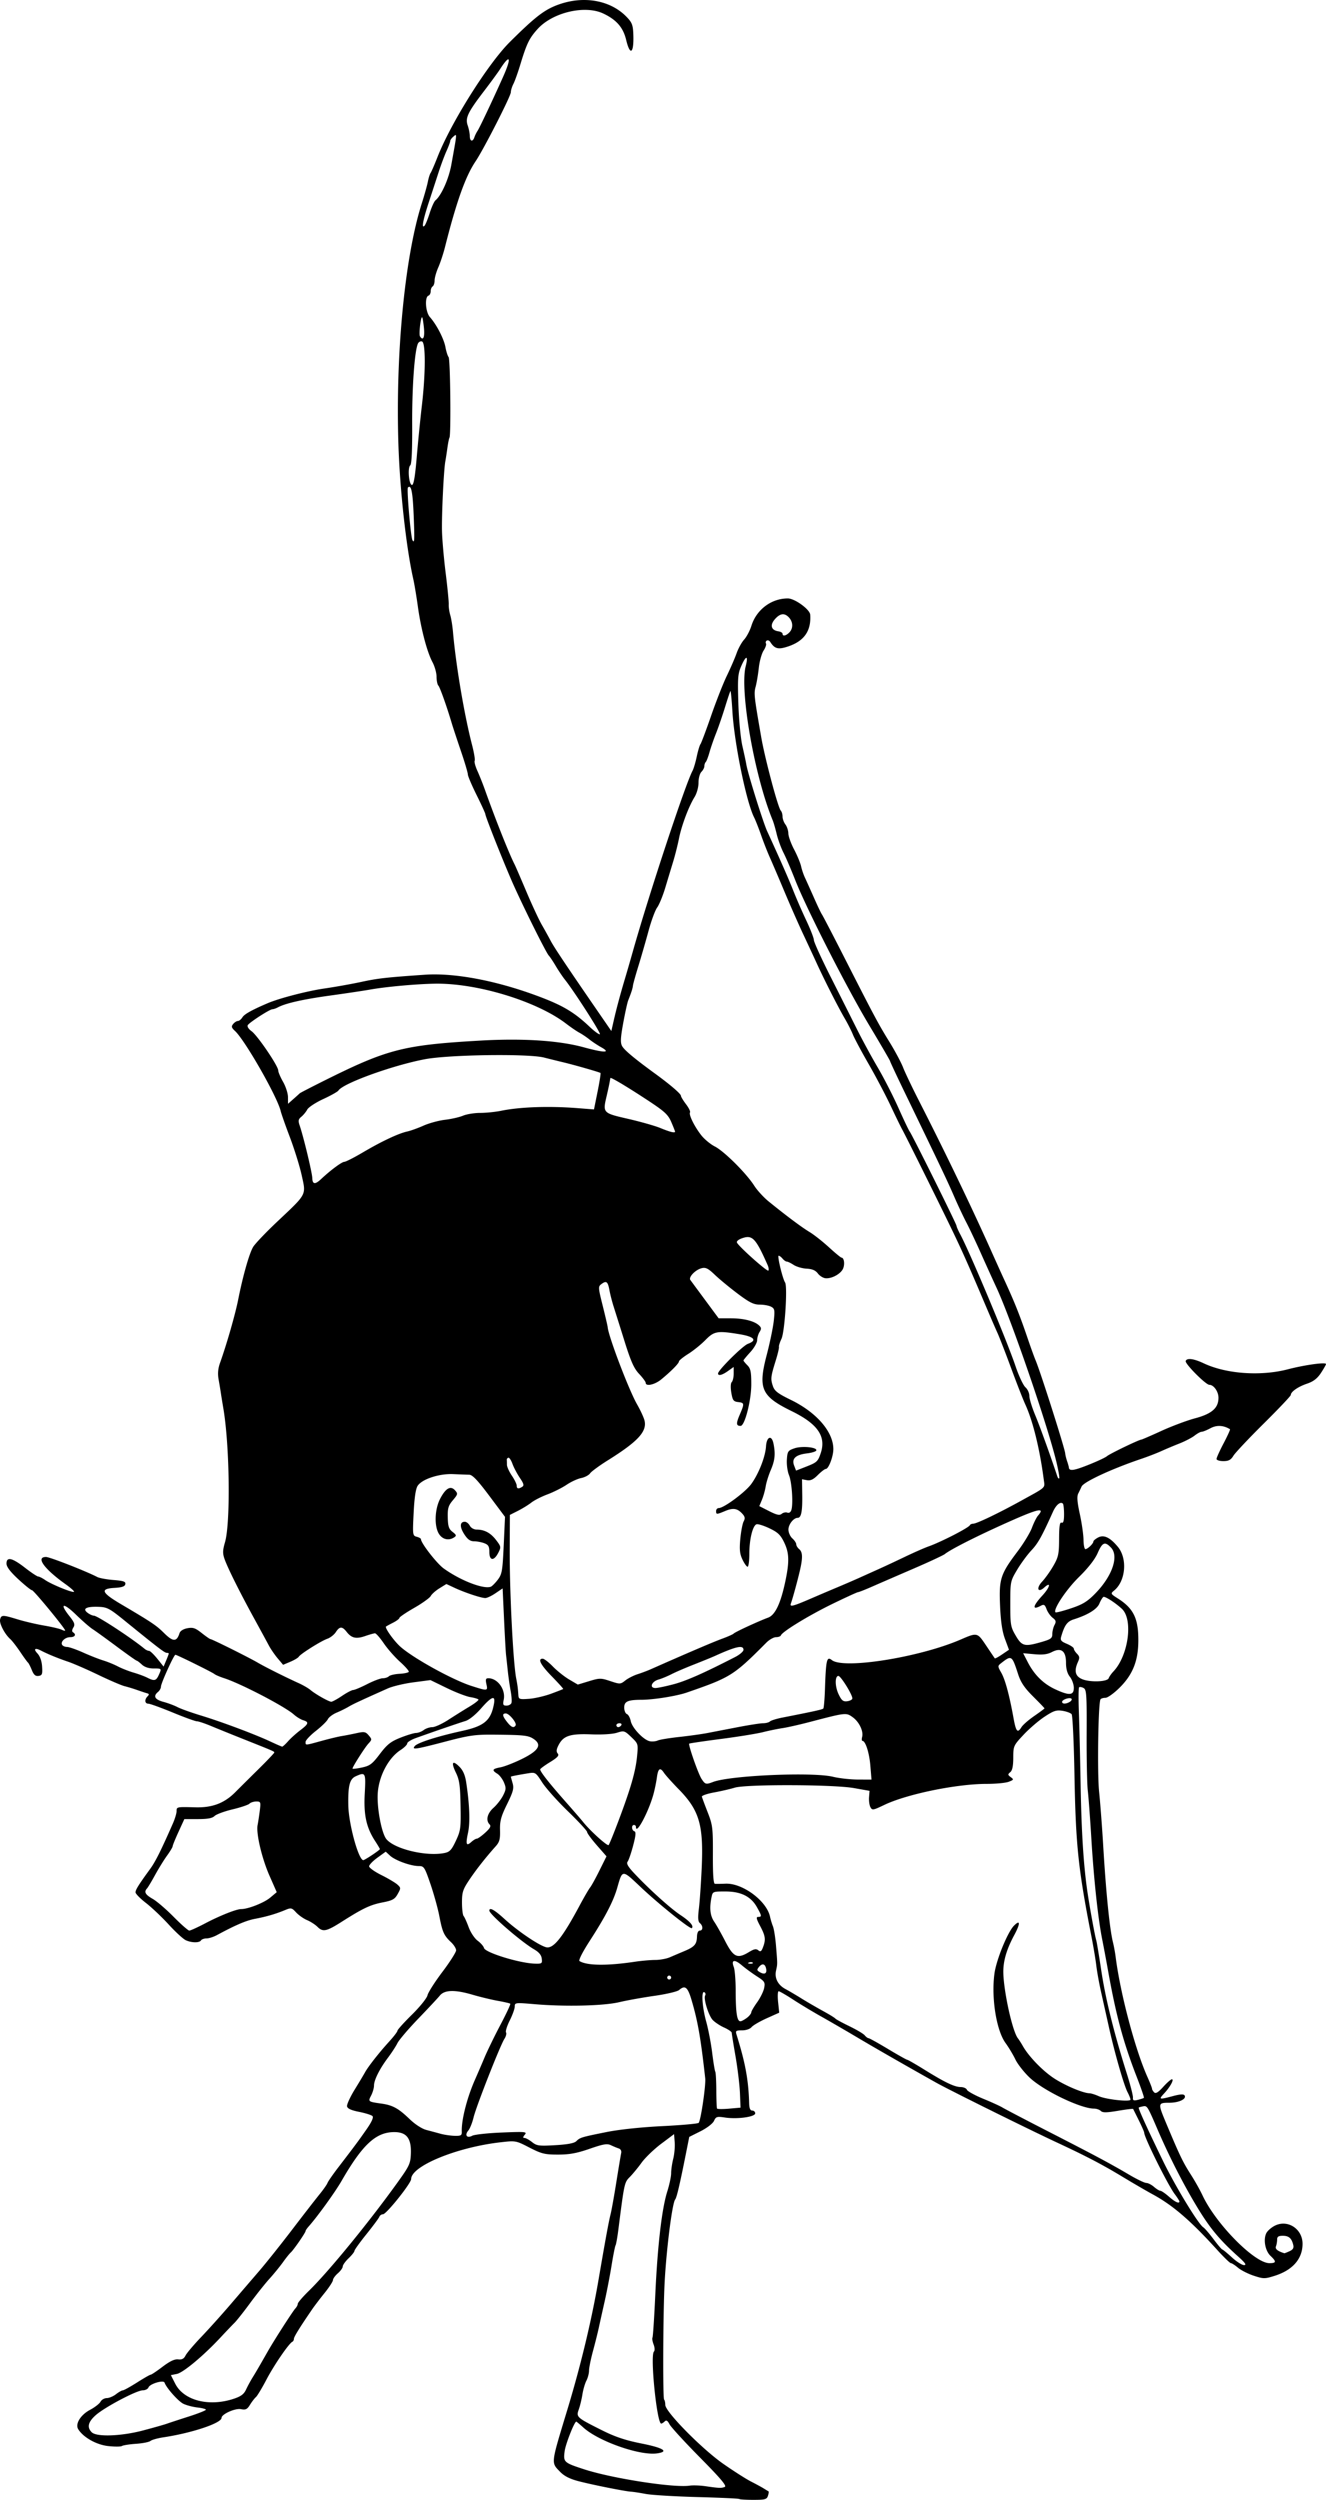 <svg xmlns="http://www.w3.org/2000/svg" viewBox="0 0 847.915 1597.385" height="1703.878" width="904.443"><path d="M472.788 1596.841c-.299-.299-12.345-.86-26.77-1.246-14.425-.387-29.321-1.287-33.103-2-3.781-.714-8-1.36-9.375-1.436-3.848-.213-25.334-4.515-33.974-6.802-5.316-1.408-8.888-3.26-11.46-5.946-5.792-6.048-5.978-4.47 4.653-39.526 8.692-28.663 15.57-57.347 20.083-83.75 4.21-24.63 6.4-36.527 7.593-41.25.608-2.406 2.274-11.688 3.702-20.625 1.428-8.938 2.82-17.269 3.09-18.514.291-1.332-.366-2.537-1.596-2.926-1.15-.364-3.4-1.292-5-2.062-2.383-1.146-4.848-.729-13.588 2.3-8.208 2.846-12.882 3.702-20.215 3.702-8.49 0-10.499-.493-18.288-4.491-8.738-4.485-8.763-4.49-18.75-3.338-27.843 3.21-56.875 15.18-56.875 23.45 0 2.684-15.848 22.504-17.994 22.504-.956 0-2.021.738-2.368 1.64-.346.902-4.062 5.907-8.258 11.124-4.197 5.216-7.63 9.998-7.63 10.626 0 .628-1.687 2.759-3.75 4.735-2.062 1.976-3.75 4.335-3.75 5.242s-1.406 2.872-3.125 4.366c-1.718 1.495-3.125 3.438-3.125 4.319 0 .88-2.397 4.576-5.326 8.212-2.93 3.636-6.446 8.24-7.813 10.232-8.018 11.678-11.814 17.8-11.836 19.087-.013.802-.447 1.646-.962 1.875-2.152.956-11.703 14.867-16.548 24.101-2.867 5.464-5.91 10.527-6.763 11.25-.854.724-2.549 2.923-3.768 4.886-1.85 2.983-2.812 3.452-5.836 2.847-3.653-.73-12.398 3.191-12.398 5.56 0 3.366-18.9 9.682-37.252 12.45-3.646.55-7.332 1.584-8.192 2.297-.86.714-4.992 1.534-9.183 1.822-4.19.289-8.269.926-9.063 1.417-.794.49-4.822.5-8.952.02-7.48-.868-15.769-5.554-18.99-10.734-2.088-3.358 1.44-9.152 7.545-12.39 3.01-1.598 6.026-3.935 6.7-5.195.674-1.26 2.471-2.302 3.994-2.317 1.522-.015 4.175-1.128 5.893-2.472 1.719-1.345 3.688-2.462 4.375-2.484.688-.021 4.788-2.285 9.113-5.028 4.325-2.744 8.262-4.99 8.75-4.994.488 0 3.895-2.286 7.572-5.073 4.657-3.53 7.677-4.95 9.956-4.682 2.382.28 3.659-.387 4.696-2.456.783-1.564 5.31-6.907 10.06-11.875 4.75-4.968 13.213-14.377 18.806-20.908a9930.585 9930.585 0 0118.108-21.081c4.367-5.064 13.846-16.941 21.064-26.394 7.219-9.453 15.135-19.654 17.592-22.669 2.457-3.015 4.782-6.325 5.166-7.356.385-1.031 3.438-5.445 6.784-9.807 10.995-14.337 12.966-16.989 18.119-24.377 3.388-4.858 4.68-7.726 3.85-8.555-.685-.685-4.534-1.896-8.553-2.691-5.085-1.006-7.428-2.08-7.705-3.535-.22-1.15 1.964-5.931 4.851-10.625s5.873-9.684 6.635-11.088c1.979-3.644 9.109-12.72 15.381-19.581 2.96-3.236 5.38-6.4 5.38-7.03 0-.631 4.168-5.25 9.261-10.264 5.1-5.021 9.564-10.567 9.937-12.345.372-1.775 4.642-8.481 9.489-14.902 4.847-6.422 8.813-12.652 8.813-13.845 0-1.193-1.458-3.533-3.24-5.2-4.524-4.232-5.536-6.484-7.477-16.634-.935-4.893-3.483-14.1-5.661-20.459-3.743-10.925-4.156-11.562-7.498-11.562-5.106 0-15.038-3.578-18.315-6.597l-2.815-2.595-5.31 3.846c-2.92 2.115-5.309 4.6-5.309 5.523s3.534 3.44 7.853 5.593c4.318 2.153 8.92 4.88 10.223 6.06 2.277 2.06 2.285 2.303.193 6.047-1.853 3.316-3.29 4.116-9.599 5.347-7.987 1.559-12.539 3.71-26.17 12.364-9.86 6.261-12.073 6.714-15.596 3.19-1.36-1.359-4.312-3.255-6.562-4.213-2.25-.959-5.42-3.183-7.042-4.943-2.74-2.974-3.227-3.085-6.875-1.561-5.943 2.482-12.037 4.264-19.275 5.637-5.807 1.101-12.41 3.918-24.65 10.515-2.062 1.112-4.982 2.025-6.488 2.03-1.507 0-3.087.57-3.512 1.257-1.019 1.649-6.007 1.592-9.744-.111-1.642-.749-6.559-5.264-10.924-10.034-4.366-4.77-10.924-10.977-14.573-13.792-3.648-2.814-6.634-5.868-6.634-6.785 0-1.643 2.079-4.959 9.404-15.006 3.317-4.548 6.84-11.598 14.494-28.993 1.294-2.94 2.352-6.456 2.352-7.813 0-2.813.019-2.817 12.08-2.494 10.773.288 18.491-2.646 25.479-9.684 2.546-2.565 9.194-9.163 14.774-14.663 5.58-5.5 10.15-10.299 10.156-10.664.012-.711-.166-.788-19.989-8.675-7.219-2.872-16.396-6.586-20.395-8.254-3.998-1.668-8.1-3.032-9.113-3.032-1.014 0-7.985-2.531-15.492-5.625-7.506-3.094-14.515-5.625-15.574-5.625-2.275 0-2.536-2.64-.467-4.71 1.112-1.111 1.038-1.571-.312-1.935-.975-.262-3.74-1.173-6.147-2.025-2.406-.852-6.094-1.979-8.195-2.504-2.1-.524-9.694-3.783-16.875-7.242-7.18-3.459-15.867-7.24-19.305-8.402-6.378-2.156-13.281-4.986-17.17-7.037-3.918-2.067-5.191-1.2-2.478 1.689 1.716 1.827 2.793 4.825 3.03 8.437.321 4.888.031 5.652-2.266 5.98-1.975.282-3.053-.657-4.304-3.75-.919-2.27-2.02-4.407-2.448-4.751-.428-.344-2.675-3.438-4.993-6.875-2.317-3.438-5.157-7.094-6.309-8.125-3.63-3.249-7.177-10.097-6.524-12.597.776-2.968 1.542-2.968 11.283-.006 4.302 1.308 11.896 3.08 16.875 3.938 4.98.857 10.039 2.052 11.242 2.656 1.203.603 2.187.824 2.187.492 0-1.325-20.097-25.733-21.188-25.733-.643 0-4.576-3.154-8.74-7.01-5.199-4.812-7.572-7.946-7.572-10 0-4.555 3.575-3.758 11.807 2.635 3.984 3.094 7.793 5.625 8.463 5.625.67 0 2.712 1.03 4.537 2.287 4.017 2.768 17.553 8.27 18.361 7.462.318-.318-2.093-2.483-5.357-4.812-13.819-9.857-19.269-17.437-12.538-17.437 2.383 0 25.574 9.063 32.785 12.813 1.338.695 6.004 1.551 10.37 1.902 6.42.515 7.865 1.021 7.556 2.648-.283 1.488-2.11 2.111-7.012 2.393-9.264.531-8.266 3.018 4.154 10.349 20.178 11.91 22.6 13.537 27.817 18.69 5.583 5.515 7.926 5.487 9.704-.114.455-1.432 2.405-2.656 5.014-3.145 3.567-.67 5.077-.162 9.172 3.082 2.696 2.135 5.223 3.882 5.615 3.882 1.004 0 24.149 11.511 30.177 15.009 5.148 2.987 17.439 9.137 26.25 13.134 2.75 1.248 6.125 3.206 7.5 4.352 3.377 2.814 11.708 7.505 13.328 7.505.72 0 3.81-1.687 6.866-3.75 3.056-2.062 6.27-3.75 7.14-3.75.871 0 4.883-1.687 8.916-3.75 4.033-2.062 8.524-3.75 9.979-3.75s3.22-.573 3.92-1.273c.7-.7 3.765-1.41 6.812-1.575 3.047-.167 5.707-.749 5.912-1.294.205-.546-2.33-3.423-5.636-6.395-3.304-2.971-7.972-8.283-10.373-11.805-2.4-3.522-4.926-6.396-5.614-6.387-.687.01-3.438.779-6.113 1.71-5.875 2.045-8.814 1.426-11.91-2.51-2.956-3.758-4.537-3.745-7.03.06-1.093 1.668-3.513 3.564-5.378 4.214-4.02 1.401-17.186 9.672-18.321 11.51-.437.705-2.865 2.153-5.396 3.217l-4.602 1.935-3.48-4.141c-1.915-2.278-4.446-5.962-5.626-8.187-1.179-2.226-5.463-10.1-9.52-17.5-9.2-16.78-16.838-32.113-18.836-37.814-1.245-3.551-1.19-5.524.296-10.625 3.608-12.384 3.001-61.882-1.05-85.64-.645-3.781-1.377-8.281-1.626-10-.25-1.719-.882-5.524-1.406-8.456-.663-3.712-.378-6.939.94-10.625 4.231-11.842 9.698-30.881 11.568-40.294 3.05-15.34 7.1-29.599 9.589-33.75 1.236-2.062 8.215-9.375 15.508-16.25 19.051-17.96 18.367-16.663 15.548-29.463-1.277-5.795-4.667-16.724-7.533-24.287-2.867-7.562-5.53-15.121-5.92-16.798-2.09-8.999-22.703-45.12-29.204-51.177-2.286-2.13-2.482-2.887-1.159-4.481.876-1.056 2.232-1.919 3.014-1.919.781 0 2.08-1.056 2.887-2.347 1.266-2.028 5.792-4.559 16.01-8.953 7.395-3.18 25.277-7.83 36.25-9.426 6.875-1 17.563-2.905 23.75-4.234 10.701-2.298 16.013-2.898 40.657-4.588 19.973-1.37 48.432 4.295 76.195 15.167 12.963 5.076 20.026 9.453 29.057 18.008 3.25 3.079 6.253 5.253 6.673 4.833.71-.71-16.436-27.415-22.421-34.921-1.464-1.835-4.067-5.711-5.786-8.615-1.719-2.903-3.718-5.902-4.443-6.664-1.868-1.961-17.813-34.109-23.938-48.26-6.246-14.43-16.61-40.634-16.642-42.078-.013-.576-2.541-6.11-5.617-12.297s-5.597-12.124-5.601-13.192c-.005-1.068-2.012-7.818-4.46-15-2.449-7.182-5.038-15.027-5.755-17.433-3.334-11.196-7.62-23.236-8.653-24.312-.628-.654-1.14-3.193-1.14-5.644 0-2.45-1.169-6.635-2.596-9.299-3.494-6.518-7.39-21.331-9.358-35.58-.89-6.44-2.206-14.314-2.925-17.5-4.523-20.027-8.591-56.941-9.525-86.415-1.841-58.162 4.18-119.953 14.982-153.75 1.649-5.156 3.382-11.344 3.853-13.75.472-2.406 1.266-4.937 1.766-5.625.5-.687 2.451-5.187 4.335-10 8.681-22.175 32.379-59.841 46.4-73.75 16.34-16.21 22.162-20.67 31.192-23.892 16.156-5.765 33.114-2.687 43.346 7.87 3.513 3.625 4.126 5.195 4.354 11.164.466 12.21-2.032 14.21-4.564 3.652-1.925-8.023-6.193-12.936-14.724-16.949-11.77-5.537-32.364-.65-41.942 9.952-5.303 5.87-6.958 9.268-10.996 22.578-1.564 5.156-3.573 10.781-4.464 12.5-.89 1.719-1.623 4.102-1.627 5.295-.01 2.467-17.38 36.482-22.51 44.08-6.486 9.604-12.223 25.676-19.636 55-1.042 4.125-2.957 9.906-4.254 12.846-1.297 2.94-2.358 6.704-2.358 8.364 0 1.66-.562 3.365-1.25 3.79-.687.425-1.25 1.818-1.25 3.095 0 1.277-.631 2.532-1.403 2.79-2.555.851-1.914 10.571.906 13.727 4.241 4.745 8.97 13.882 9.927 19.176.493 2.73 1.403 5.603 2.022 6.387 1.102 1.395 1.616 49.77.547 51.5-.298.483-.888 3.397-1.31 6.477-.422 3.079-1.026 7.004-1.343 8.723-1.002 5.442-2.365 33.976-2.119 44.375.13 5.5 1.188 17.594 2.35 26.875 1.163 9.281 2.043 18.281 1.956 20-.087 1.719.352 4.813.975 6.875.623 2.063 1.402 6.844 1.731 10.625 1.845 21.218 7.182 52.861 12.19 72.275 1.299 5.032 2.06 9.636 1.693 10.23-.368.595.425 3.51 1.762 6.476 1.337 2.967 3.533 8.488 4.881 12.27 6.731 18.884 15.366 40.573 18.912 47.506.53 1.035 3.9 8.82 7.49 17.298 3.591 8.479 8.04 18.038 9.888 21.243 1.848 3.205 4.39 7.796 5.65 10.202 2.157 4.12 9.83 15.599 30.116 45.05l8.697 12.625 1.516-6.65c1.711-7.503 4.368-17.405 7.15-26.65 1.035-3.437 3.394-11.594 5.242-18.125 10.309-36.434 33.445-106.35 38.023-114.904.708-1.322 1.918-5.4 2.69-9.062.772-3.663 1.837-7.221 2.368-7.909.53-.687 3.594-8.844 6.808-18.125 3.213-9.281 7.754-20.82 10.09-25.64 2.336-4.822 5.135-11.283 6.22-14.358 1.085-3.075 3.26-7.006 4.833-8.734 1.573-1.729 3.652-5.674 4.62-8.768 3.242-10.354 12.752-17.5 23.29-17.5 4.41 0 14.09 7.012 14.32 10.373.71 10.357-3.862 16.905-14.201 20.34-6.294 2.09-8.543 1.511-11.376-2.927-.558-.874-1.552-1.257-2.208-.85-.656.405-.88 1.245-.496 1.865.383.62-.307 2.661-1.535 4.534-1.227 1.874-2.599 6.811-3.048 10.973-.45 4.162-1.36 9.601-2.026 12.087-1.19 4.446-1.047 5.732 3.578 32.355 2.36 13.589 10.735 45.016 12.475 46.813.632.653 1.15 2.373 1.15 3.823 0 1.45.825 3.728 1.834 5.063 1.01 1.334 1.854 3.916 1.875 5.737.022 1.82 1.673 6.413 3.668 10.206 1.995 3.793 4.01 8.637 4.477 10.764.467 2.128 1.578 5.41 2.468 7.294.89 1.884 3.481 7.644 5.759 12.8 2.277 5.156 4.583 9.98 5.125 10.718.542.739 6.98 13.114 14.308 27.5 19.211 37.718 21.775 42.513 28.863 53.977 3.51 5.677 7.419 12.99 8.687 16.25 1.268 3.262 5.897 12.961 10.287 21.555 16.777 32.843 33.709 68.013 46.338 96.25 2.921 6.531 6.609 14.688 8.194 18.125 6.564 14.228 9.899 22.61 15.17 38.125 1.753 5.156 3.898 11.063 4.769 13.125 3.148 7.458 18.633 56.097 18.904 59.375.085 1.031.631 3.281 1.215 5 .583 1.719 1.088 3.5 1.122 3.958.188 2.553 2.89 2.233 12.213-1.446 5.692-2.246 11.192-4.812 12.223-5.701 1.782-1.537 20.52-10.56 21.929-10.56.367 0 6.13-2.498 12.807-5.55 6.676-3.051 16.357-6.673 21.513-8.048 10.787-2.877 15.001-6.572 15.001-13.154 0-3.944-3.046-8.249-5.837-8.249-2.284 0-15.707-13.494-15.124-15.205.72-2.117 5.136-1.549 11.586 1.491 14.333 6.756 36.378 8.314 53.75 3.799 10.875-2.827 24.375-4.688 24.375-3.361 0 .456-1.457 3.032-3.239 5.724-2.351 3.554-4.806 5.429-8.959 6.844-5.746 1.958-10.302 5.142-10.302 7.202 0 .608-7.782 8.817-17.294 18.243-9.511 9.426-18.243 18.685-19.404 20.576-1.648 2.686-3.06 3.437-6.456 3.437-2.39 0-4.346-.62-4.346-1.38 0-.758 2.047-5.274 4.548-10.035 2.502-4.76 4.33-8.791 4.063-8.958-4.085-2.544-8.48-2.784-12.41-.676-2.358 1.264-4.923 2.3-5.7 2.3-.778 0-2.813 1.1-4.523 2.445-1.71 1.345-6.1 3.624-9.755 5.065-3.655 1.44-8.942 3.663-11.747 4.94-2.805 1.275-8.476 3.46-12.6 4.854-18.876 6.38-36.86 14.719-38.165 17.695a109.345 109.345 0 01-2.124 4.442c-.955 1.884-.69 5.375.993 13.125 1.262 5.807 2.323 13.23 2.357 16.496.035 3.265.586 5.937 1.224 5.937 1.395 0 5.09-3.54 5.09-4.878 0-.522 1.333-1.663 2.963-2.535 3.696-1.979 7.618-.15 12.67 5.909 6.258 7.505 5.064 21.837-2.327 27.918-2.42 1.992-2.364 2.111 2.42 5.15 9.873 6.272 13.023 12.676 13.023 26.474 0 13.167-3.446 21.973-11.896 30.4-3.653 3.642-7.721 6.562-9.144 6.562-1.409 0-2.828.43-3.153.957-1.465 2.369-2.14 46.918-.895 59.043.74 7.219 1.917 22.688 2.615 34.375 1.81 30.314 4.145 53.435 6.25 61.875.6 2.406 1.376 6.625 1.722 9.375 2.915 23.111 12.446 59.086 20.294 76.6 1.626 3.63 2.957 7.032 2.957 7.562 0 .53.617 1.58 1.37 2.333.994.994 2.58.033 5.771-3.5 2.42-2.678 4.917-4.87 5.549-4.87 1.594 0-1.103 4.937-4.951 9.063-3.67 3.934-3.275 4.05 5.695 1.661 4.536-1.207 6.812-1.337 7.379-.42 1.424 2.305-3.566 4.696-9.802 4.696-7.258 0-7.312.32-2.148 12.651 8.896 21.245 10.846 25.296 16.174 33.6 2.426 3.78 5.7 9.623 7.274 12.982 8.547 18.238 33.279 43.267 42.752 43.267 4.446 0 4.588-.98.677-4.687-3.369-3.194-4.69-10.35-2.67-14.463.737-1.499 3.201-3.658 5.476-4.799 8.238-4.131 17.704 2.06 17.704 11.58 0 9.599-6.303 16.83-17.83 20.456-6.325 1.99-7.1 1.987-13.316-.046-3.63-1.187-8.172-3.482-10.095-5.1-1.922-1.617-3.979-2.94-4.57-2.94-.592 0-4.449-3.718-8.57-8.26-17.05-18.794-28.457-28.64-41.244-35.6-4.125-2.246-12.844-7.313-19.375-11.261-13.056-7.892-22.96-13.07-41.875-21.887-19.233-8.967-69.104-33.661-77.5-38.375-20.857-11.71-38.8-21.991-50.625-29.009-7.219-4.283-17.516-10.25-22.882-13.26-5.367-3.01-13.427-7.864-17.91-10.786-4.485-2.922-8.631-5.313-9.215-5.313-.584 0-.744 3.083-.355 6.85l.707 6.85-7.985 3.583c-4.392 1.97-8.757 4.513-9.7 5.65-.997 1.201-3.545 2.067-6.084 2.067-3.956 0-4.285.265-3.49 2.813 5.623 18.022 7.639 28.995 8.038 43.75.088 3.277.69 4.687 2.001 4.687 1.031 0 1.875.804 1.875 1.785 0 2.27-11.46 3.843-19.36 2.658-5.113-.767-5.748-.572-6.983 2.138-.776 1.703-4.46 4.54-8.594 6.617l-7.235 3.636-1.995 10.02c-4.077 20.475-6.007 28.727-7.016 29.982-2.001 2.492-6.008 35.117-6.872 55.962-.901 21.734-1.038 71.026-.2 71.864.415.415.755 1.952.755 3.414 0 4.374 23.398 28.12 37.163 37.718 6.638 4.628 14.633 9.72 17.766 11.315 3.133 1.595 6.821 3.6 8.196 4.458 1.375.857 2.692 1.657 2.927 1.777.235.12.056 1.385-.397 2.812-.726 2.289-1.819 2.594-9.28 2.594-4.652 0-8.703-.244-9.002-.543zm-9.343-7.718c1.486-.57-2.487-5.286-15.808-18.764-9.786-9.902-18.558-19.465-19.494-21.252-1.247-2.38-2.073-2.877-3.09-1.86-.763.763-1.774 1.388-2.246 1.388-2.765 0-7.164-43.478-4.654-45.988.64-.64.556-2.55-.2-4.539-.718-1.888-1.043-3.858-.723-4.376.321-.52 1.137-12.988 1.813-27.708 1.43-31.14 4.19-54.818 7.664-65.748 1.352-4.254 2.458-9.49 2.458-11.634 0-2.145.6-6.285 1.335-9.2.733-2.914 1.155-7.654.937-10.533l-.397-5.234-8.274 6.207c-4.55 3.414-10.175 8.832-12.5 12.041-2.324 3.21-5.72 7.333-7.545 9.164-3.438 3.45-3.53 3.871-7.288 33.511-.634 4.999-1.448 9.567-1.81 10.152-.361.585-1.505 6.34-2.543 12.787-1.037 6.447-3.028 16.785-4.424 22.973a2271.528 2271.528 0 00-3.748 16.875c-.665 3.094-2.342 9.806-3.726 14.915-1.384 5.11-2.52 10.735-2.524 12.5-.004 1.766-.76 4.65-1.678 6.409-.918 1.76-2.061 5.697-2.541 8.75s-1.524 7.376-2.322 9.606c-1.76 4.929-1.467 5.194 14.807 13.34 8.475 4.243 14.943 6.408 25.313 8.472 14.002 2.787 17.762 5.161 9.98 6.303-10.932 1.605-37.298-7.612-47.159-16.487-2.327-2.094-4.37-3.808-4.538-3.808-1.219 0-6.834 14.235-7.444 18.87-.925 7.03-.568 7.363 12.464 11.607 17.949 5.846 57.406 11.952 67.469 10.44 2.08-.311 6.594-.158 10.031.34 8.857 1.287 10.172 1.338 12.405.481zm-371.78-36.137c6.531-1.728 13.281-3.642 15-4.253 1.719-.61 8.047-2.686 14.063-4.612 6.015-1.926 10.937-3.875 10.937-4.331 0-.457-2.426-1.104-5.392-1.438-2.966-.334-7.018-1.392-9.005-2.35-3.241-1.563-10.91-10.186-12.038-13.534-.633-1.88-9.38.73-10.276 3.066-.39 1.018-2.04 1.85-3.665 1.85-3.918 0-24.392 10.814-30.104 15.9-4.87 4.335-5.675 7.767-2.555 10.887 3.133 3.133 18.847 2.57 33.035-1.185zm57.628-20.136c4.774-1.562 6.646-2.944 8.042-5.938 1-2.146 2.867-5.59 4.147-7.652 1.281-2.063 3.534-5.86 5.006-8.438 1.473-2.578 3.725-6.515 5.007-8.75 4.192-7.312 15.754-25.275 17.355-26.964.86-.908 1.565-2.263 1.565-3.01 0-.747 3.235-4.51 7.188-8.362 12.892-12.563 39.456-45.116 57.748-70.769 6.482-9.091 7.182-10.7 7.388-16.987.315-9.635-2.772-13.595-10.597-13.595-11.753 0-20.331 7.942-33.755 31.25-4.123 7.158-15.465 22.84-21.019 29.062-1.074 1.203-1.953 2.508-1.953 2.9 0 1.01-7.7 12.16-9.434 13.663-.793.687-3.052 3.5-5.02 6.25-1.967 2.75-5.87 7.531-8.673 10.625-2.803 3.094-8.4 10.125-12.44 15.625-4.038 5.5-8.515 11.153-9.95 12.561-1.434 1.41-5.463 5.628-8.953 9.375-10.762 11.556-23.765 22.398-27.837 23.213l-3.842.768 2.785 5.481c5.439 10.701 21.432 14.863 37.242 9.692zm642.657-90.77c-12.67-11.371-18.74-18.804-27.785-34.03-8.306-13.984-16.89-30.916-23.784-46.915-6.707-15.567-6.788-15.696-9.507-15.194-1.283.237-2.497.588-2.695.779-.455.436 5.148 12.76 15.48 34.05 7.827 16.128 22.608 40.453 25.81 42.476.883.557 3.823 3.967 6.533 7.576 2.71 3.61 5.233 6.578 5.608 6.596.374.02 3.119 2.269 6.1 5 2.98 2.732 6.484 4.967 7.784 4.967 1.763 0 .861-1.35-3.544-5.304zm32.63-3.577c2.241-1.021 2.862-2.08 2.378-4.062-1.037-4.251-2.83-5.806-6.696-5.806-2.712 0-3.597.59-3.597 2.398 0 1.318-.34 3.283-.755 4.367-.646 1.682 1.014 3.04 5.384 4.406.14.044 1.618-.543 3.286-1.303zm-70.415-31.827c0-.39-1.347-2.499-2.993-4.687-4.412-5.866-19.507-36.202-19.507-39.203 0-.543-1.547-4.09-3.437-7.881-1.89-3.793-3.53-7.08-3.642-7.307-.112-.227-4.474.305-9.693 1.182-7.36 1.237-9.824 1.259-10.983.1-.822-.822-2.769-1.495-4.326-1.495-8.546 0-32.44-11.515-41.243-19.876-3.547-3.37-7.624-8.572-9.061-11.562-1.437-2.99-4.247-7.676-6.245-10.413-5.893-8.072-9.22-28.776-7.136-44.399 1.176-8.815 8.44-26.603 12.538-30.7 4.038-4.038 4.108-1.342.156 6.013-4.568 8.499-6.735 15.369-7.002 22.187-.421 10.798 5.522 38.873 9.261 43.75.791 1.031 2.23 3.281 3.199 5 3.602 6.393 12.074 15.265 19.261 20.171 6.916 4.72 19.068 9.937 23.353 10.025 1.031.021 3.69.85 5.907 1.84 4.77 2.132 20.347 3.823 20.336 2.207-.004-.615-.853-2.739-1.887-4.72-2.35-4.508-8.217-24.947-11.88-41.398-1.532-6.875-3.794-17-5.028-22.5-1.234-5.5-2.61-13.094-3.057-16.875-.446-3.781-1.858-12.219-3.135-18.75-8.455-43.216-10.04-58.277-10.852-103.125-.373-20.625-1.188-38.13-1.811-38.902-.623-.771-3.232-1.743-5.797-2.16-3.96-.642-5.704-.071-11.543 3.778-3.783 2.494-9.822 7.684-13.421 11.534-6.41 6.857-6.545 7.157-6.563 14.66-.013 5.29-.603 8.144-1.908 9.227-1.672 1.388-1.636 1.753.313 3.184 2.028 1.49 1.924 1.723-1.318 2.96-1.935.74-8.27 1.344-14.076 1.344-19.316 0-51.12 6.542-65.609 13.496-7.07 3.394-7.614 3.479-8.743 1.37-.662-1.237-1.057-4.087-.878-6.335l.325-4.085-10-1.773c-13.103-2.322-68.947-2.504-76.25-.248-2.75.85-8.656 2.213-13.125 3.03-4.469.815-7.998 2.032-7.844 2.702.154.67 1.817 5.156 3.696 9.968 3.188 8.169 3.41 9.975 3.339 27.188-.052 12.597.361 18.474 1.304 18.553.76.064 3.814.019 6.788-.1 10.93-.437 26.315 10.993 28.46 21.143.374 1.77 1.212 4.527 1.863 6.13.65 1.602 1.532 7.227 1.96 12.5.97 11.973.97 11.351 0 15.836-1.038 4.8 1.229 9.159 6.117 11.761 2.095 1.115 6.595 3.763 10 5.884 3.406 2.121 9.567 5.704 13.692 7.962 4.125 2.259 7.781 4.493 8.125 4.966.344.473 4.372 2.669 8.95 4.88 4.58 2.212 9.008 4.843 9.841 5.847.834 1.004 1.937 1.825 2.453 1.825.515 0 6.093 3.094 12.395 6.875 6.302 3.782 11.858 6.9 12.347 6.93.49.03 5.39 2.848 10.89 6.26 13.267 8.23 19.312 11.125 23.303 11.158 1.817.015 3.6.8 3.963 1.744.362.944 5.063 3.529 10.446 5.744s10.912 4.734 12.287 5.598c1.375.865 14.594 7.77 29.375 15.344 30.621 15.693 39.54 20.458 51.855 27.708 4.802 2.827 9.638 5.14 10.747 5.14 1.108 0 3.313 1.124 4.898 2.5 1.586 1.374 3.426 2.5 4.089 2.5.663 0 3.128 1.687 5.477 3.75 3.97 3.484 6.684 4.72 6.684 3.041zm-385.629-38.483c2.335-2.335 3.117-2.571 19.38-5.85 7.884-1.59 22.066-3.092 35.519-3.76 12.317-.612 22.813-1.554 23.325-2.093 1.352-1.425 4.69-24.069 4.198-28.48-2.897-25.997-4.777-36.695-8.838-50.31-2.394-8.028-4.118-9.363-7.856-6.085-1.086.952-8.161 2.617-15.724 3.701-7.562 1.084-17.687 2.901-22.5 4.04-10.101 2.388-34.548 2.978-54.062 1.305-12.435-1.066-12.813-1.023-12.813 1.46 0 1.407-1.437 5.42-3.194 8.918-1.757 3.498-2.834 6.944-2.392 7.658.44.714-.006 2.539-.993 4.055-2.723 4.183-18.043 43.144-19.762 50.258-.831 3.437-2.33 7.199-3.332 8.359-2.555 2.958-.935 5.18 2.454 3.365 1.447-.774 9.99-1.705 18.987-2.07 15.116-.613 16.227-.507 14.642 1.404-1.256 1.513-1.31 2.067-.197 2.067.835 0 3.013 1.19 4.84 2.645 3.007 2.394 4.42 2.582 14.873 1.976 7.925-.46 12.146-1.264 13.445-2.563zm-73.25-6.12c-.27-7.519 3.38-21.78 8.558-33.438 1.374-3.094 4.039-9.281 5.92-13.75 1.883-4.469 6.495-13.945 10.25-21.058 3.755-7.113 6.587-13.173 6.294-13.466-.293-.293-3.848-1.122-7.9-1.841-4.052-.72-11.305-2.465-16.118-3.879-11.44-3.359-18.025-3.192-21.053.535-1.267 1.558-7.454 8.182-13.75 14.718s-12.29 13.568-13.322 15.625c-1.031 2.057-3.735 6.216-6.008 9.242-5.404 7.192-8.99 14.32-9 17.887-.003 1.574-.827 4.434-1.83 6.356-2.052 3.934-2.006 3.97 6.657 5.187 7.144 1.004 10.821 3.031 17.954 9.898 3.46 3.331 7.852 6.188 10.625 6.91 2.6.678 6.696 1.78 9.102 2.447 2.406.667 6.478 1.264 9.049 1.326 4.074.1 4.66-.248 4.572-2.7zm177.872-24.688c-.21-5.156-1.476-15.66-2.813-23.34-1.336-7.68-2.43-14.486-2.43-15.123 0-.637-2.219-2.158-4.931-3.381-2.712-1.223-6.003-3.418-7.314-4.878-2.687-2.993-5.935-13.667-4.744-15.593a1.493 1.493 0 00-.49-2.048c-2.123-1.311-1.465 9.338 1.162 18.817 1.338 4.828 3.054 13.775 3.813 19.883.758 6.107 1.652 11.544 1.984 12.083.333.538.623 5.896.646 11.908.022 6.01.237 11.247.477 11.636.24.39 3.719.416 7.73.06l7.292-.649-.382-9.375zm258.319 3.105c.243-.243-1.815-6.244-4.574-13.336-8.64-22.21-13.314-39.56-18.46-68.52-1.04-5.843-2.676-14.562-3.638-19.374-2.65-13.264-5.385-38.641-6.935-64.375-.767-12.719-1.787-26.5-2.269-30.625-.48-4.125-.814-20.328-.74-36.006.121-25.638-.08-28.62-1.991-29.643-1.17-.626-2.445-.82-2.834-.43-.389.389-.453 7.54-.141 15.893.31 8.352.813 29.248 1.115 46.436.533 30.282 1.864 51.311 4.314 68.125 1.437 9.866 4.804 28.362 5.664 31.12.344 1.103 1.76 9.599 3.148 18.88 2.785 18.627 7.958 39.516 16.563 66.875 2.162 6.875 3.857 13.537 3.767 14.806-.134 1.898.43 2.156 3.203 1.46 1.851-.464 3.565-1.043 3.808-1.286zm-253.25-51.614c1.204-1.033 2.188-2.403 2.188-3.043 0-.64 1.677-3.506 3.727-6.369 2.05-2.862 4.079-6.984 4.51-9.16.718-3.629.333-4.244-4.664-7.458-2.996-1.926-7.31-5.08-9.585-7.01-4.765-4.038-6.956-3.595-5.19 1.05.661 1.739 1.208 8.328 1.216 14.643.019 15.65.953 20.868 3.572 19.945 1.121-.396 3.024-1.565 4.227-2.598zm-49.062-25.241c0-.688-.562-1.25-1.25-1.25-.687 0-1.25.562-1.25 1.25 0 .687.563 1.25 1.25 1.25.688 0 1.25-.563 1.25-1.25zm60.815-5.247c-.533-3.494-2.467-4.155-4.61-1.575-1.399 1.687-1.378 2.196.126 3.148 3.095 1.959 4.925 1.317 4.484-1.573zm-83.94-4.859c4.125-.619 9.946-1.13 12.936-1.135 2.99 0 7.209-.777 9.375-1.714 2.167-.938 6.333-2.713 9.259-3.943 6.541-2.752 7.937-4.353 8.077-9.266.066-2.33.77-3.836 1.793-3.836 2.144 0 2.188-3.027.07-4.784-1.205-1-1.369-3.333-.645-9.215.532-4.332 1.336-15.889 1.786-25.682 1.28-27.835-1.417-37.11-14.736-50.7-4.174-4.26-8.427-9.005-9.451-10.546-2.403-3.615-3.672-2.73-4.455 3.107-.346 2.582-1.253 7.088-2.014 10.014-2.923 11.224-11.37 27.24-11.37 21.556 0-.688-.562-1.25-1.25-1.25-1.77 0-1.558 3.439.248 4.04 1.116.373.912 2.707-.803 9.167-1.265 4.767-2.853 9.373-3.529 10.234-.877 1.119.18 3.082 3.7 6.875 9.306 10.024 23.516 22.893 30.057 27.22 6.086 4.027 8.69 7.018 7.31 8.397-.919.92-21.317-15.46-32.857-26.384-11.772-11.142-11.492-11.151-14.797.45-2.456 8.622-7.556 18.479-17.604 34.027-4.638 7.176-7.327 12.477-6.566 12.947 4.776 2.952 17.586 3.104 35.466.421zm-59.604-1.979c-.272-2.294-1.802-4.147-4.9-5.937-8.15-4.71-28.62-22.407-28.62-24.744 0-2.354 3.255-.544 9.824 5.462 8.329 7.615 21.975 16.847 26.52 17.94 4.562 1.099 10.385-6.13 21.187-26.296 2.935-5.481 6.026-10.809 6.868-11.84.843-1.031 3.552-5.944 6.02-10.916l4.49-9.042-6.205-7.09c-3.413-3.9-6.203-7.707-6.2-8.46.002-.751-5.513-6.71-12.257-13.242-6.743-6.531-14.157-14.835-16.475-18.453-4.045-6.314-4.393-6.549-8.68-5.853-7.052 1.144-11.343 1.986-11.343 2.226 0 .122.505 1.98 1.121 4.13.947 3.3.394 5.392-3.552 13.435-3.864 7.876-4.642 10.744-4.489 16.556.152 5.766-.341 7.619-2.744 10.307-6.483 7.252-12.489 14.882-16.918 21.493-4.093 6.108-4.668 7.887-4.668 14.438 0 4.109.47 8.005 1.044 8.658.574.654 2.036 3.884 3.249 7.18 1.226 3.332 3.769 7.147 5.727 8.595 1.937 1.432 3.763 3.526 4.058 4.654.777 2.975 22.802 9.74 32.568 10.005 4.46.12 4.745-.087 4.375-3.206zm134.89 2.58c-.415-.416-1.493-.46-2.395-.1-.997.4-.701.696.755.756 1.318.054 2.056-.241 1.64-.657zm-2.354-6.804c3.231-1.97 4.576-2.222 5.917-1.11 1.383 1.149 1.993.763 3.006-1.902 1.887-4.965 1.588-7.21-1.82-13.618-2.419-4.55-2.69-5.811-1.25-5.811 2.419 0 2.334-.656-.807-6.245-3.838-6.829-10.244-10.005-20.18-10.005-8.084 0-8.113.012-8.892 3.906-1.377 6.89-.828 11.625 1.794 15.469 1.406 2.062 4.477 7.493 6.822 12.068 5.468 10.666 7.916 11.817 15.41 7.248zm-347.882-18.26c9.546-5.012 20.054-9.181 23.143-9.181 4.436 0 14.57-3.987 18.517-7.284l4.21-3.517-4.638-10.537c-4.907-11.148-8.654-27.137-7.59-32.393.349-1.729.973-5.816 1.387-9.082.713-5.632.599-5.937-2.226-5.937-1.638 0-3.607.629-4.375 1.397-.769.769-5.66 2.413-10.868 3.654-5.21 1.241-10.358 3.144-11.442 4.228-1.416 1.416-4.414 1.97-10.646 1.97h-8.675l-3.736 8.157c-2.055 4.486-3.736 8.62-3.736 9.188 0 .567-1.603 3.243-3.562 5.948-1.959 2.704-5.402 8.273-7.652 12.375s-4.585 7.992-5.188 8.645c-2.053 2.222-1.105 3.973 3.59 6.636 2.578 1.463 8.61 6.629 13.404 11.48 4.794 4.852 9.316 8.822 10.049 8.822.733 0 5.248-2.056 10.034-4.569zm106.852-43.722c2.735-1.81 4.973-3.51 4.973-3.777 0-.267-1.366-2.583-3.035-5.146-5.638-8.659-7.39-16.678-6.634-30.385.739-13.413.499-13.865-5.836-10.978-3.827 1.744-4.905 6.01-4.678 18.515.218 11.997 6.545 35.062 9.617 35.062.341 0 2.858-1.481 5.593-3.291zm46.222-1.271c3.424-.685 4.576-1.911 7.344-7.813 3.055-6.516 3.263-8.07 3.003-22.475-.233-12.883-.728-16.4-2.956-21.003-3.23-6.671-2.26-8.335 2.238-3.837 2.29 2.29 3.614 5.336 4.316 9.934 2.176 14.233 2.597 25.617 1.19 32.173-1.626 7.585-1.152 8.892 2.145 5.908 1.261-1.141 2.827-2.075 3.479-2.075.652 0 3.073-1.725 5.381-3.833 3.128-2.857 3.835-4.193 2.779-5.25-2.564-2.563-1.52-7.057 2.46-10.595 2.134-1.896 4.893-5.43 6.132-7.852 1.97-3.854 2.044-4.9.584-8.372-.917-2.182-2.833-4.694-4.256-5.583-3.661-2.287-3.246-3.113 2.066-4.11 2.559-.48 8.764-2.906 13.789-5.39 10.51-5.197 12.784-8.918 7.652-12.518-3.523-2.47-5.97-2.761-24.845-2.952-12.789-.13-16.294.356-31.766 4.405-19.456 5.09-21.766 5.425-19.625 2.845 1.763-2.125 14.591-6.22 30.053-9.593 14.325-3.125 18.514-6.627 20.506-17.14 1.132-5.972-1.31-5.15-8.265 2.78-3.546 4.043-7.609 7.295-10 8.005-4.027 1.196-21.82 7.307-31.84 10.936-2.922 1.058-5.32 2.58-5.328 3.383-.01.802-1.928 2.697-4.266 4.211-8.162 5.286-14.439 17.79-14.656 29.2-.188 9.805 2.774 24.38 5.647 27.79 5.34 6.338 25.476 11.133 37.039 8.82zm111.518-21.063c7.72-20.527 10.745-31.052 11.677-40.625.787-8.086.77-8.146-3.667-12.4-4.287-4.11-4.638-4.216-9.18-2.782-2.8.885-9.507 1.305-16.483 1.032-13.436-.526-17.763.895-20.838 6.841-1.424 2.755-1.572 4.173-.562 5.39 1.068 1.287-.02 2.508-4.921 5.524-3.461 2.13-6.293 4.212-6.293 4.628 0 1.444 5.549 8.533 15.501 19.807 5.505 6.234 10.878 12.435 11.941 13.78 4.418 5.587 15.568 15.661 16.345 14.768.462-.53 3.378-7.713 6.48-15.963zm60.308-24.356c11.016-4.188 63.777-6.463 76.711-3.307 3.9.951 11.027 1.745 15.84 1.764l8.75.035-.74-8.943c-.683-8.243-3.107-15.785-5.081-15.808-.451-.005-.525-1.14-.165-2.519.964-3.684-1.944-9.681-6.143-12.672-4.109-2.925-4.349-2.898-27.247 3.1-6.531 1.71-14.406 3.489-17.5 3.951-3.094.463-8.78 1.632-12.634 2.599-3.856.966-15.931 2.916-26.835 4.332-10.903 1.417-20.002 2.753-20.22 2.97-.73.731 5.767 19.304 7.883 22.533 2.345 3.58 2.81 3.703 7.381 1.965zm-213.075-17.875c4.657-6.135 6.916-7.924 13.125-10.396 4.125-1.643 8.625-3.007 10-3.032 1.375-.025 3.592-.872 4.927-1.88 1.334-1.01 3.795-1.836 5.467-1.836 1.673 0 6.292-2.11 10.267-4.688 3.974-2.578 10.039-6.372 13.478-8.432 3.44-2.06 6.037-4.095 5.773-4.523-.265-.429-2.603-1.125-5.197-1.548-2.593-.422-9.39-3.044-15.103-5.825l-10.389-5.057-10.861 1.424c-5.974.782-13.393 2.553-16.487 3.934-18.096 8.077-22.178 9.983-25 11.67-1.719 1.028-5.163 2.728-7.653 3.779-2.491 1.05-5.022 2.95-5.625 4.22-.603 1.27-4.05 4.625-7.66 7.456-3.609 2.832-6.562 5.979-6.562 6.994 0 2.297-.546 2.33 10.299-.643 4.992-1.37 10.764-2.755 12.826-3.079 2.063-.324 6.281-1.146 9.375-1.826 5.03-1.105 5.861-.957 7.853 1.393 2.143 2.527 2.136 2.73-.176 5.252-2.368 2.585-10.177 14.848-10.177 15.983 0 .32 2.672.017 5.938-.673 5.206-1.102 6.63-2.169 11.562-8.667zm-58.716-8.122c1.7-1.914 5.2-5.074 7.779-7.024 5.424-4.102 5.76-5.256 1.875-6.43-1.547-.467-4.219-2.105-5.938-3.64-5.692-5.082-33.867-19.755-44.54-23.195-2.659-.858-5.451-2.045-6.204-2.64-1.618-1.275-24.039-12.343-25.005-12.343-.966 0-9.25 18.26-9.25 20.39 0 .992-.845 2.504-1.876 3.36-3.238 2.688-2.063 4.853 3.438 6.333 2.922.786 7 2.306 9.062 3.378 2.063 1.071 8.813 3.487 15 5.367 13.11 3.984 34.531 12.004 44.375 16.615 3.781 1.77 7.172 3.24 7.534 3.263.363.024 2.05-1.521 3.75-3.434zm250.146-2.76c6.432-.71 14.508-1.834 17.945-2.497l19.375-3.736c7.219-1.392 14.56-2.53 16.313-2.53 1.753 0 3.722-.516 4.375-1.148.653-.632 4.281-1.754 8.062-2.493 19.554-3.822 25.421-5.112 26.037-5.728.372-.372.852-5.87 1.067-12.216.65-19.189 1.16-21.351 4.429-18.755 7.513 5.968 55.93-1.734 82.217-13.08 10.811-4.666 10.757-4.678 16.454 3.818 2.851 4.25 5.334 7.919 5.518 8.152.183.232 2.297-.91 4.696-2.541l4.362-2.964-2.533-6.835c-1.782-4.808-2.72-11.129-3.162-21.322-.743-17.12.24-20.159 11.24-34.738 3.828-5.075 7.93-11.825 9.114-15 1.184-3.176 2.92-6.662 3.857-7.748 5.035-5.83-.03-4.537-23.076 5.894-17.818 8.065-32.895 15.758-36.47 18.608-1.031.823-10.031 5.013-20 9.312-9.969 4.3-21.826 9.44-26.35 11.426-4.523 1.985-8.646 3.609-9.16 3.609-.516 0-7.882 3.376-16.369 7.502-14.956 7.27-32.062 17.71-32.912 20.084-.23.64-1.636 1.165-3.125 1.165-1.49.001-4.25 1.548-6.134 3.438-21.072 21.14-22.83 22.242-50.95 31.95-6.538 2.258-21.23 4.603-28.99 4.628-8.755.028-11.01 1.05-11.01 4.995 0 1.909.764 3.763 1.698 4.122.933.358 2.036 2.346 2.45 4.417.9 4.503 8.345 12.321 12.363 12.984 1.575.26 3.789.033 4.919-.504 1.13-.537 7.317-1.558 13.75-2.268zm218.872-6.312c.865-1.403 4.526-4.59 8.136-7.083 3.61-2.493 6.562-4.686 6.562-4.873 0-.188-3.285-3.61-7.3-7.605-5.486-5.458-7.858-8.973-9.542-14.14-4.002-12.276-4.193-12.398-11.013-7.039-2.135 1.678-2.127 1.933.184 5.959 2.502 4.36 5.213 14.36 7.833 28.893 1.606 8.913 2.583 10.032 5.14 5.888zm-323.518-1.053c.943-1.525-4.06-7.647-6.25-7.647-2.468 0-2.233 1.592.807 5.456 2.696 3.428 4.284 4.067 5.443 2.19zm67.591-.147c.425-.688-.104-1.25-1.176-1.25-1.072 0-1.949.562-1.949 1.25 0 .687.53 1.25 1.176 1.25.647 0 1.524-.563 1.95-1.25zm-70.255-14.161c.35-.914.13-4.373-.488-7.688-.62-3.314-1.457-9.176-1.86-13.026-.405-3.85-.898-8.406-1.097-10.125-.2-1.719-.772-11.965-1.273-22.77l-.91-19.644-4.537 3.082c-2.494 1.695-5.43 3.082-6.522 3.082-2.665 0-13.063-3.443-19.612-6.494l-5.303-2.47-4.4 2.718c-2.42 1.496-4.934 3.719-5.588 4.94-.654 1.222-5.428 4.647-10.61 7.612-5.18 2.964-9.42 5.837-9.42 6.385 0 .547-1.828 1.924-4.062 3.06-2.235 1.137-4.268 2.247-4.518 2.467-.874.769 4.698 8.688 8.81 12.522 7.69 7.17 33.56 21.51 45.914 25.452 10.289 3.282 10.46 3.26 9.481-1.192-.654-2.981-.402-3.75 1.233-3.75 5.96 0 11.142 7.19 9.847 13.662-.654 3.27-.394 3.838 1.755 3.838 1.388 0 2.81-.748 3.16-1.661zm357.094-.79c1.011-.64 1.476-1.526 1.032-1.97-1.093-1.093-5.996.547-5.996 2.005 0 1.487 2.585 1.469 4.964-.035zm-139.11-1.96c.58-1.777-7.437-14.809-8.979-14.592-2.246.315-2.13 6.802.21 11.735 1.839 3.876 2.887 4.76 5.319 4.485 1.666-.188 3.218-.92 3.45-1.628zm-192.677-3.179c4.096-1.512 7.606-2.877 7.798-3.034.192-.156-3.042-3.75-7.187-7.987-7.263-7.422-9.324-11.39-5.916-11.39.891 0 3.844 2.28 6.562 5.064 2.718 2.784 7.405 6.507 10.417 8.273l5.476 3.21 7.183-2.174c6.78-2.053 7.542-2.056 13.578-.051 6.205 2.061 6.49 2.049 9.607-.402 1.766-1.39 5.286-3.188 7.82-3.996 2.536-.807 6.298-2.216 8.36-3.13 22.771-10.085 39.977-17.444 45.625-19.514 3.781-1.386 7.156-2.888 7.5-3.337.687-.898 15.858-7.909 21.986-10.16 4.572-1.68 8.118-9.196 11.109-23.551 2.596-12.458 2.398-17.9-.895-24.678-2.28-4.693-4.032-6.347-9.425-8.898-3.644-1.724-7.34-2.86-8.213-2.525-2.45.94-4.562 9.656-4.562 18.827 0 4.561-.498 8.293-1.107 8.293-.61 0-2.088-2.065-3.285-4.588-1.726-3.638-2.01-6.381-1.373-13.244.443-4.761 1.403-9.775 2.135-11.141 1.032-1.928.85-3.015-.81-4.85-3.157-3.487-5.875-3.94-10.943-1.822-5.603 2.34-5.867 2.341-5.867.02 0-1.031.78-1.875 1.733-1.875 3.223 0 16.867-10.09 20.709-15.314 4.732-6.435 9.063-17.438 9.47-24.061.392-6.353 3.64-7.557 4.795-1.778 1.327 6.634.91 10.675-1.744 16.864-1.395 3.255-2.856 7.943-3.245 10.416-.39 2.474-1.472 6.33-2.404 8.57l-1.694 4.071 6.289 3.187c4.923 2.495 6.671 2.87 8.05 1.726.967-.803 2.582-1.145 3.586-.76 1.107.425 2.126-.239 2.584-1.682 1.265-3.986.317-17.854-1.524-22.29-.953-2.296-1.563-6.742-1.356-9.88.349-5.29.699-5.817 4.806-7.233 4.783-1.649 14.502-.742 14.048 1.31-.15.676-2.827 1.537-5.952 1.913-7.317.881-9.945 3.347-8.267 7.76l1.237 3.252 6.94-2.723c6.366-2.498 7.098-3.199 8.854-8.476 3.56-10.702-1.96-18.664-18.59-26.81-19.432-9.518-21.589-14.335-16-35.732 2.04-7.813 4.09-17.674 4.554-21.914.758-6.933.588-7.846-1.686-9.063-1.39-.744-4.679-1.353-7.307-1.353-3.864 0-6.571-1.348-14.145-7.04-5.151-3.873-11.71-9.289-14.577-12.036-4.23-4.055-5.813-4.845-8.403-4.195-4.021 1.01-8.55 5.74-7.223 7.545.546.743 4.839 6.554 9.54 12.913l8.548 11.563h7.75c8.238 0 15.064 1.72 18.1 4.56 1.505 1.407 1.563 2.19.312 4.193-.846 1.355-1.54 3.736-1.544 5.292-.004 1.557-1.972 4.97-4.375 7.587-2.403 2.616-4.369 5.007-4.369 5.312 0 .306 1.125 1.68 2.5 3.056 2.069 2.068 2.5 4.166 2.5 12.152 0 10.422-4.16 26.598-6.84 26.598-2.842 0-2.962-1.505-.566-7.094 3.107-7.249 3.056-7.665-1.003-8.136-2.973-.344-3.531-1.11-4.356-5.977-.565-3.334-.45-6.077.284-6.812.677-.677 1.231-3.126 1.231-5.441v-4.21l-3.63 2.585c-3.764 2.68-6.37 3.324-6.37 1.574 0-2.071 15.753-17.704 19.063-18.917 6.134-2.25 4.135-4.59-5.241-6.139-14.27-2.357-16.3-2.01-21.947 3.741-2.75 2.801-7.672 6.768-10.937 8.816-3.266 2.049-5.938 4.22-5.938 4.824 0 1.225-4.981 6.272-11.35 11.498-4.107 3.371-9.9 4.653-9.9 2.19 0-.685-1.892-3.253-4.205-5.704-3.314-3.514-5.298-7.952-9.363-20.94a5759.236 5759.236 0 00-6.956-22.108c-.99-3.094-2.183-7.74-2.654-10.327-1.025-5.632-1.952-6.393-5.04-4.135-2.27 1.66-2.248 2.056.73 14.022 1.687 6.773 3.108 12.877 3.158 13.565.424 5.762 13.515 40.154 18.796 49.375 2.165 3.781 4.308 8.427 4.762 10.323 1.677 7.007-4.221 13.4-23.438 25.405-5.409 3.38-10.521 7.126-11.36 8.324-.84 1.2-3.414 2.557-5.719 3.018-2.305.461-6.508 2.402-9.34 4.313-2.831 1.911-8.302 4.655-12.156 6.097-3.854 1.442-8.521 3.813-10.371 5.268-1.85 1.456-5.694 3.823-8.542 5.262l-5.177 2.615-.1 21.875c-.12 26.53 2.169 72.292 4.126 82.5.88 4.59 1.11 6.354 1.414 10.874.17 2.529.715 2.71 6.8 2.268 3.637-.265 9.965-1.72 14.062-3.232zm334.323-3.775c0-2.126-1.125-5.296-2.5-7.044-1.681-2.138-2.5-5.071-2.5-8.959 0-7.614-3.058-9.95-9.001-6.877-2.898 1.498-5.909 1.874-11.19 1.395l-7.227-.656 3.009 5.816c4.145 8.012 9.913 13.706 17.428 17.206 9.049 4.213 11.981 3.998 11.981-.881zm-255.741-2.354c8.022-2.15 19.372-7.178 39.179-17.359 2.922-1.502 5.312-3.561 5.312-4.576 0-3.243-4.642-2.26-18.125 3.838-2.062.933-8.17 3.429-13.574 5.547-5.404 2.119-11.872 4.905-14.375 6.193-2.503 1.288-6.233 2.828-8.289 3.422-4.455 1.288-5.944 5.404-1.955 5.404 1.438 0 6.76-1.111 11.827-2.469zm278.05-3.834c.314-.94 1.66-2.859 2.991-4.265 9.622-10.16 12.752-33.198 5.44-40.031-4.075-3.81-10.896-8.202-11.834-7.622-.594.367-1.75 2.284-2.568 4.26-1.495 3.608-7.39 7.24-16.343 10.068-4.236 1.338-5.924 3.644-8.078 11.034-.672 2.308-.07 3.075 3.639 4.624 2.444 1.022 4.444 2.408 4.444 3.082 0 .673.919 2.143 2.041 3.265 1.657 1.658 1.775 2.625.625 5.148-2.622 5.754-1.8 9.2 2.64 11.066 5.097 2.143 16.217 1.732 17.004-.63zm-607.51-1.88c1.993-4.374 2.037-4.317-3.313-4.317-3.037 0-5.738-.907-7.448-2.5-1.476-1.375-2.969-2.5-3.318-2.5-.349 0-6.138-4.093-12.865-9.095-6.726-5.002-13.636-9.987-15.355-11.077-1.719-1.09-6.475-5.23-10.569-9.198-8.14-7.889-10.8-7.421-4.32.759 3.388 4.278 3.827 5.522 2.63 7.441-.915 1.464-.993 2.58-.215 3.06 2.237 1.383 1.266 3.11-1.748 3.11-3.33 0-6.421 2.948-5.187 4.945.444.718 1.846 1.305 3.116 1.305s5.878 1.599 10.24 3.553c4.36 1.955 10.178 4.243 12.928 5.084 2.75.842 6.969 2.563 9.375 3.825 2.406 1.261 6.906 3.031 10 3.932 3.094.9 7.031 2.358 8.75 3.24 4.462 2.285 5.661 2.028 7.3-1.568zm6.451-13.836c0-.264-.6-.481-1.334-.481-1.322 0-5.24-2.995-26.522-20.265-10.051-8.157-11.502-8.93-17.118-9.128-7.73-.272-10.399 1.179-6.974 3.792 1.334 1.018 3.145 1.85 4.023 1.85 2.228 0 23.689 14.017 32.56 21.267.83.679 2.07 1.234 2.754 1.234.684 0 3.06 2.26 5.28 5.023l4.037 5.024 1.647-3.917c.906-2.155 1.647-4.134 1.647-4.399zm558.245-7.445c5.844-1.699 6.755-2.384 6.755-5.082 0-1.715.63-4.294 1.399-5.731 1.157-2.162.952-2.957-1.186-4.606-1.421-1.096-3.17-3.562-3.887-5.48-1.104-2.958-1.671-3.29-3.732-2.187-5.652 3.025-5.165.178 1.14-6.662 4.79-5.198 5.682-9.159 1.134-5.043-4.11 3.72-5.35.508-1.428-3.699 2.01-2.156 5.27-6.734 7.244-10.171 3.184-5.548 3.593-7.48 3.64-17.201.038-8.232.44-10.803 1.614-10.352 1.116.428 1.562-1.115 1.562-5.403 0-3.301-.336-6.339-.747-6.75-1.534-1.533-4.33.746-6.322 5.154-7.265 16.075-9.553 20.169-13.802 24.698-2.614 2.788-6.723 8.374-9.129 12.413-4.323 7.256-4.375 7.515-4.375 21.767 0 13.537.215 14.789 3.49 20.361 3.981 6.772 5.641 7.169 16.63 3.974zm34.248-30.98c10.818-11.049 15.204-23.795 10.063-29.244-3.917-4.151-5.537-3.5-8.57 3.448-1.764 4.037-6.01 9.473-11.962 15.312-8.162 8.007-16.696 20.84-14.992 22.543.315.315 4.756-.822 9.869-2.527 7.56-2.521 10.47-4.3 15.592-9.531zm-182.28 3.453c5.727-2.47 13.787-5.9 17.912-7.622a674.105 674.105 0 0014.375-6.232c3.781-1.705 9.406-4.24 12.5-5.631 3.094-1.392 10.246-4.741 15.894-7.443 5.648-2.701 12.398-5.665 15-6.586 7.994-2.83 25.663-11.905 26.398-13.558.23-.515 1.167-.937 2.085-.937 2.205 0 16.073-6.637 30.623-14.655 16.505-9.095 15.257-7.94 14.534-13.47-2.568-19.65-6.976-37.575-11.833-48.125-1.424-3.094-5.493-13.5-9.041-23.125-3.549-9.625-7.478-19.75-8.731-22.5-1.254-2.75-4.784-10.906-7.845-18.125-10.77-25.397-14.83-34.51-21.718-48.75-8.877-18.35-29.49-59.852-31.352-63.125-.783-1.375-4.075-8.125-7.317-15-3.241-6.875-9.617-18.969-14.169-26.875-4.551-7.906-9.064-16.344-10.028-18.75-.963-2.406-3.365-7.137-5.336-10.513-4.164-7.129-12.895-24.319-17.835-35.112a2644.42 2644.42 0 00-8.715-18.75c-2.906-6.188-8.235-18.281-11.844-26.875-3.608-8.594-7.822-18.438-9.363-21.875-1.542-3.438-4.081-9.906-5.643-14.375-1.562-4.469-3.57-9.567-4.463-11.33-4.967-9.8-12.652-47.32-13.878-67.749-.443-7.4-1.004-13.257-1.245-13.016-.24.241-1.804 4.89-3.473 10.33-1.67 5.439-4.263 12.984-5.764 16.765-1.5 3.781-3.386 9.238-4.19 12.127-.805 2.888-1.865 5.654-2.357 6.146-.492.491-.894 1.684-.894 2.65 0 .965-.844 2.6-1.875 3.63-1.05 1.051-1.875 4.106-1.875 6.951 0 2.945-1.082 6.827-2.577 9.246-3.73 6.035-8.287 18.193-9.92 26.46-.777 3.94-2.44 10.54-3.695 14.665s-3.55 11.71-5.1 16.857c-1.55 5.147-3.864 10.772-5.14 12.5-1.278 1.729-3.77 8.487-5.54 15.018-1.769 6.531-4.682 16.625-6.474 22.43-1.791 5.807-3.359 11.432-3.482 12.5-.217 1.878-.951 4.163-3.035 9.445-.542 1.375-1.973 7.88-3.18 14.455-1.719 9.371-1.878 12.544-.737 14.676 1.385 2.589 7.961 8.08 21.248 17.744 9.447 6.871 16.382 12.816 16.382 14.042 0 .619 1.455 3.032 3.232 5.362 1.778 2.33 2.943 4.707 2.589 5.28-.895 1.447 2.685 8.762 7.058 14.426 2.01 2.604 5.983 5.913 8.826 7.354 5.927 3.003 20.102 17.103 25.172 25.037 1.888 2.956 6.035 7.486 9.216 10.068 11.25 9.132 21.241 16.592 26.161 19.536 2.74 1.639 8.275 5.99 12.301 9.668 4.026 3.678 7.682 6.696 8.124 6.707 1.597.04 2.227 3.856 1.117 6.774-1.3 3.42-7.071 6.705-11.238 6.398-1.56-.115-3.798-1.482-4.971-3.037-1.515-2.009-3.599-2.904-7.185-3.089-2.778-.142-6.517-1.22-8.308-2.393-1.79-1.173-3.77-2.133-4.397-2.133-.627 0-1.84-.844-2.697-1.875-.856-1.031-1.982-1.875-2.504-1.875-1.006 0 2.502 14.588 4.119 17.126 1.654 2.596-.207 31.54-2.315 35.98-1.054 2.223-1.78 4.542-1.613 5.155.167.613-.743 4.489-2.023 8.614-3.234 10.42-3.392 11.772-1.904 16.28 1.092 3.307 3.038 4.815 11.648 9.024 16.372 8.003 26.991 20.284 27.065 31.299.031 4.708-3.007 12.772-4.813 12.772-.67 0-2.967 1.75-5.105 3.888-2.871 2.87-4.702 3.732-7.002 3.292l-3.114-.595.144 10.145c.15 10.526-.656 14.52-2.93 14.52-2.605 0-5.903 4.19-5.903 7.5 0 1.85 1.125 4.38 2.5 5.625 1.375 1.244 2.5 2.95 2.5 3.79 0 .841.844 2.229 1.875 3.085 2.225 1.847 2.36 5.342.516 13.42-1.447 6.337-4.816 18.669-5.81 21.267-.923 2.411 1.13 1.926 12.383-2.928zm-199.846-12.18c2.73-3.6 3.072-5.576 3.826-22.08l.83-18.124-10.052-13.438c-7.396-9.887-10.783-13.452-12.823-13.492-1.525-.03-6.148-.205-10.273-.388-8.963-.398-19.92 3.204-22.712 7.467-1.245 1.899-2.099 7.65-2.576 17.35-.694 14.09-.637 14.531 1.974 15.214 1.48.387 2.69 1.072 2.69 1.522 0 2.504 10.13 15.54 14.554 18.73 10.607 7.645 25.258 13.349 30.067 11.705.824-.282 2.846-2.292 4.495-4.466zm-5.367-17.735c0-3.58-.601-4.635-3.206-5.625-1.764-.67-4.717-1.226-6.563-1.235-2.468-.01-4.123-1.2-6.257-4.492-3.021-4.663-2.889-7.992.318-7.992 1.029 0 2.472 1.125 3.208 2.5.768 1.434 2.618 2.5 4.338 2.5 5.031 0 9.005 2.133 12.493 6.706 3.202 4.198 3.253 4.507 1.341 8.203-2.76 5.338-5.672 5.048-5.672-.565zm-32.158-11.481c-3.161-4.83-2.832-15.753.678-22.509 3.528-6.79 6.669-8.6 9.5-5.471 1.96 2.166 1.88 2.545-1.346 6.378-2.905 3.453-3.405 5.139-3.267 11.021.133 5.675.693 7.358 3.065 9.198 2.473 1.918 2.625 2.435 1.028 3.492-3.419 2.26-7.362 1.4-9.658-2.11zm53.183-30.198c1.298-.822.972-2.046-1.524-5.724-1.746-2.572-3.87-6.601-4.72-8.953-.85-2.35-2.035-4.112-2.632-3.913-.598.2-1.044.77-.992 1.269.051.498.093 1.952.093 3.231 0 1.28 1.406 4.398 3.125 6.93 1.719 2.534 3.125 5.425 3.125 6.425 0 2.048 1.095 2.276 3.525.735zm341.42-16.527c-5.87-24.011-28.792-90.56-38.104-110.628-2.523-5.437-7.093-15.51-10.156-22.385-3.063-6.875-7.2-15.624-9.194-19.441-1.993-3.817-5.559-11.411-7.923-16.875-4.025-9.3-8.386-18.472-31.608-66.47-5.065-10.47-9.21-19.327-9.21-19.683 0-.357-5.987-10.635-13.305-22.84-14.43-24.067-40.344-74.933-47.518-93.269-2.458-6.282-5.754-13.953-7.324-17.047-1.57-3.094-3.526-8.438-4.345-11.875-.82-3.438-1.956-7.375-2.527-8.75-11.632-28.043-21.276-82.999-17.297-98.564 1.772-6.932.273-7.161-2.712-.414-2.305 5.211-2.5 7.609-1.981 24.255.322 10.334 1.462 22.328 2.587 27.223 1.106 4.812 2.246 10.156 2.533 11.875.956 5.721 10.674 36.791 13.293 42.5 8.402 18.315 13.718 30.407 16.763 38.125 1.899 4.812 5.619 13.335 8.268 18.94 2.648 5.604 4.828 11.229 4.844 12.5.015 1.27 4.852 11.872 10.749 23.56a12403.823 12403.823 0 0116.833 33.485c3.362 6.729 9.3 17.65 13.196 24.27 3.896 6.619 9.867 18.27 13.269 25.89 3.402 7.62 6.64 14.417 7.195 15.105 1.483 1.836 29.98 59.163 29.98 60.31 0 .538 1.047 2.937 2.327 5.333 6.386 11.952 29.744 67.608 35.403 84.357 2.091 6.187 4.934 12.24 6.317 13.452 1.383 1.21 2.515 3.695 2.515 5.52 0 1.824 1.666 7.302 3.702 12.172 2.932 7.012 9.788 25.988 14.217 39.347.317.958.848 1.47 1.18 1.139.332-.332-.554-5.334-1.967-11.117zM490.842 808.32c-7.476-16.895-9.683-19.287-15.906-17.233-2.646.873-4.104 2.037-3.677 2.935 1.241 2.606 19.27 18.665 20.064 17.871.42-.419.203-2.027-.481-3.573zm-285.408-54.998c5.912-5.561 13.138-10.913 14.75-10.925.905-.006 6.249-2.725 11.876-6.04 11.95-7.042 22.712-12.108 28.355-13.347 2.202-.484 6.9-2.173 10.44-3.754 3.54-1.581 9.71-3.257 13.712-3.724 4.002-.467 9.187-1.648 11.522-2.623 2.335-.976 7.281-1.774 10.99-1.774 3.71 0 9.775-.62 13.478-1.377 12.011-2.455 30.525-3.095 48.625-1.68l10.642.833 2.315-11.452c1.273-6.299 2.11-11.625 1.858-11.836-.639-.537-16.682-5.124-24.207-6.92-3.437-.821-8.781-2.14-11.875-2.93-10.12-2.587-60.742-1.877-76.25 1.069-20.656 3.924-52.301 15.374-55.256 19.993-.485.758-4.85 3.207-9.7 5.442-4.849 2.236-9.456 5.26-10.239 6.722-.782 1.462-2.476 3.524-3.764 4.584-1.957 1.61-2.13 2.545-1.057 5.677 2.427 7.078 7.939 30 8.04 33.437.123 4.173 1.781 4.354 5.745.625zm226.231-30.208c0-.287-1.074-3.028-2.387-6.09-2.035-4.748-4.2-6.764-14.687-13.673-13.165-8.674-24.115-15.225-24.271-14.522-.053.237-.292 1.556-.531 2.93-.24 1.376-1.103 5.342-1.92 8.814-2.486 10.579-2.405 10.663 13.804 14.374 7.902 1.809 17.18 4.446 20.617 5.86 6.163 2.536 9.375 3.326 9.375 2.307zm-240.01-24.48c.35-.343 7.666-4.123 16.26-8.4 39.999-19.903 50.187-22.498 99.37-25.312 27.032-1.547 50.124-.046 65.998 4.29 13.334 3.643 17.666 3.605 11.037-.096-2.32-1.296-5.696-3.538-7.5-4.983-1.804-1.445-4.616-3.33-6.249-4.19-1.633-.86-5.526-3.515-8.65-5.9-18.834-14.377-57.13-25.993-84.006-25.48-12.17.232-31.194 1.97-41.25 3.767-3.781.676-15.28 2.395-25.552 3.82-17.576 2.438-28.506 4.91-33.493 7.575-1.194.638-2.73 1.16-3.414 1.16-1.69 0-14.654 8.362-15.774 10.174-.525.85.5 2.472 2.467 3.905 3.82 2.783 17.016 22.207 17.016 25.048 0 1.027 1.4 4.316 3.11 7.308s3.117 7.366 3.125 9.72l.015 4.28 3.427-3.03c1.885-1.666 3.713-3.311 4.062-3.655zM504.7 404.172c2.547-2.548 2.503-6.62-.105-9.5-2.88-3.183-5.736-2.855-9.13 1.048-3.286 3.78-2.337 7.006 2.264 7.69 1.477.22 2.685.923 2.685 1.563 0 1.779 2.098 1.386 4.286-.801zm-240.167-74.599c-.618-15.43-1.582-20.141-3.688-18.035-.852.853 1.823 31.858 2.904 33.66 1.31 2.183 1.414.107.784-15.625zm1.955-37.5c.827-9.797 2.298-24.562 3.268-32.812 2.417-20.567 2.483-40.137.137-41.037-.975-.374-2.185.269-2.69 1.428-2.125 4.881-3.761 28.025-3.638 51.453.087 16.56-.326 25.493-1.213 26.229-1.834 1.522-.869 12.552 1.098 12.552 1.07 0 1.99-5.39 3.038-17.813zm4.614-82.367c-.346-3.536-.856-6.655-1.133-6.932-.869-.869-2.247 10.79-1.432 12.108 1.961 3.173 3.149.778 2.565-5.176zm3.674-73.57c1.194-3.781 2.851-7.438 3.683-8.125 3.796-3.135 8.527-13.75 10.152-22.777 3.77-20.94 3.69-19.911 1.383-18.008-1.144.944-2.08 2.216-2.08 2.827 0 .61-1.07 3.495-2.379 6.409-1.308 2.914-3.563 8.955-5.012 13.424a7296.908 7296.908 0 01-6.37 19.523c-3.736 11.39-4.751 17.074-2.642 14.79.603-.654 2.072-4.282 3.265-8.063zm28.581-48.438c.404-1.203 1.304-3.03 2-4.062 1.28-1.898 9.14-18.493 16.202-34.203 5.746-12.785 4.782-15.488-1.846-5.172-1.325 2.062-5.85 8.25-10.055 13.75-10.574 13.83-12.257 17.355-10.58 22.166.735 2.107 1.336 5.154 1.336 6.77 0 3.437 1.88 3.917 2.943.751z"/></svg>